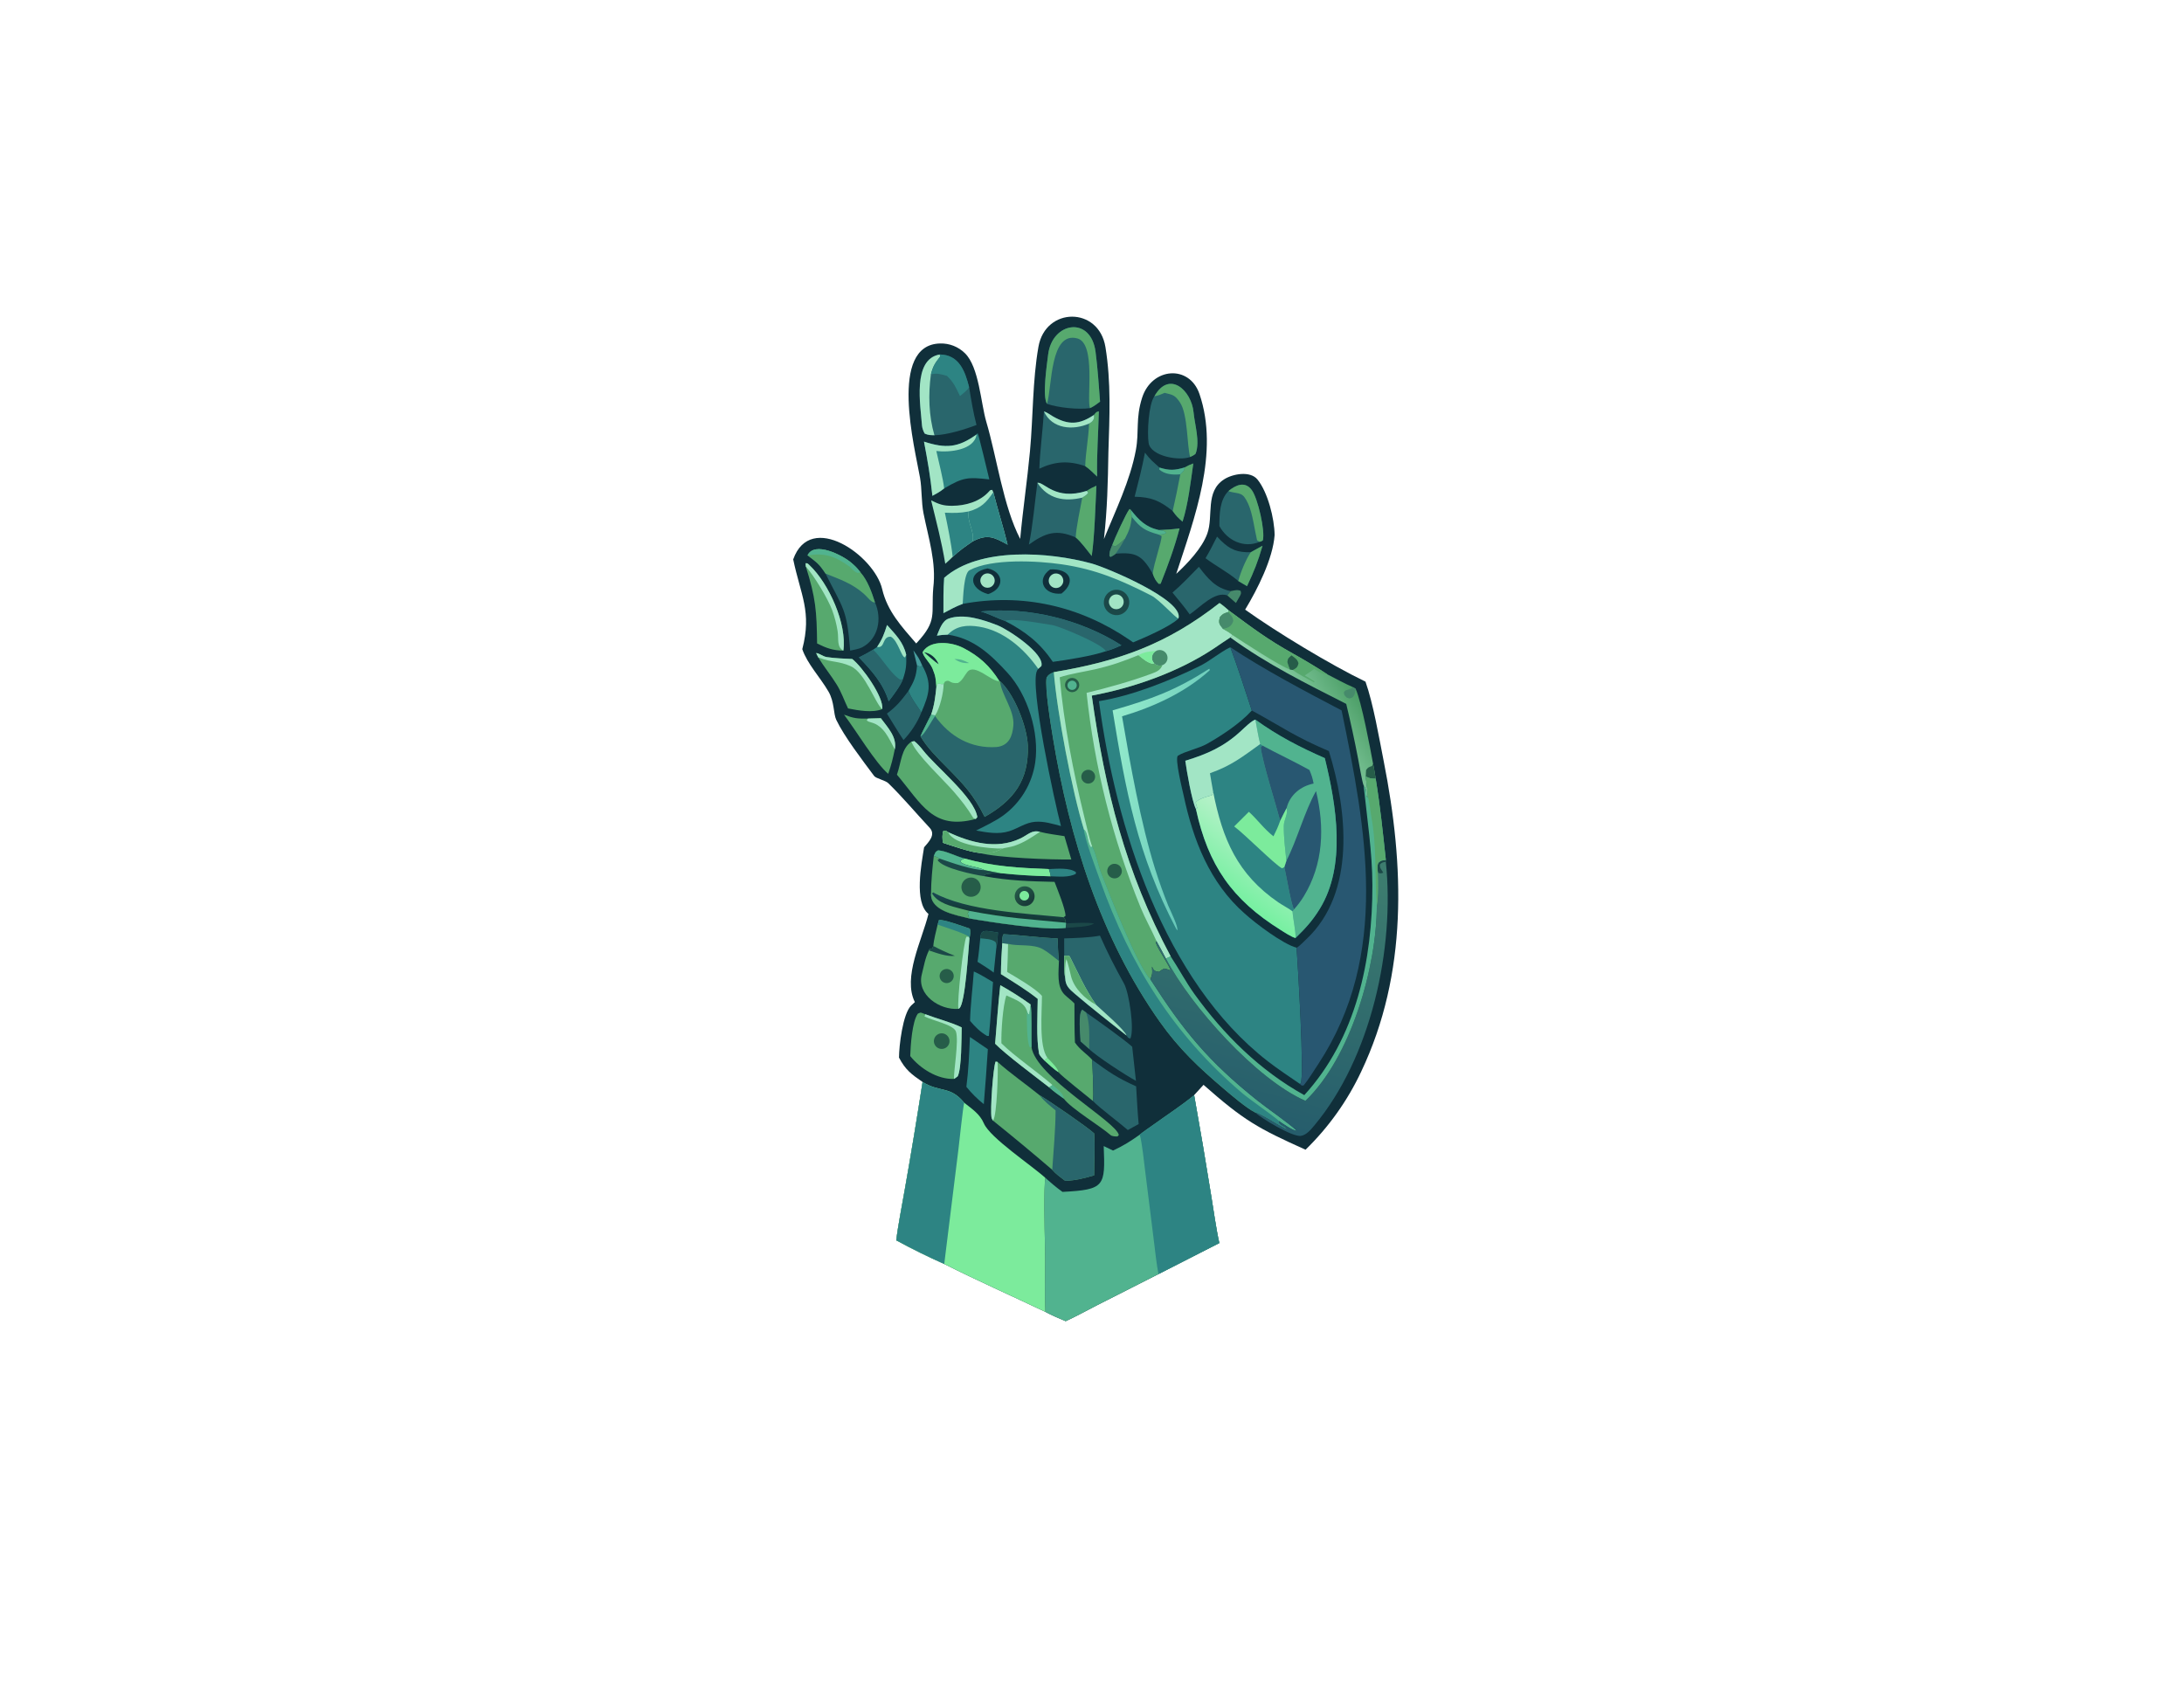<?xml version="1.0" encoding="utf-8" ?><svg xmlns="http://www.w3.org/2000/svg" xmlns:xlink="http://www.w3.org/1999/xlink" width="1152" height="896" viewBox="0 0 1152 896"><path fill="#102F3A" d="M538.124 284.305C539.532 268.874 541.842 253.519 543.278 238.097C544.985 219.76 544.579 201.059 547.751 182.943C551.447 161.834 579.605 161.651 583.092 183.105C586.115 201.704 585.252 219.887 584.651 238.588C584.384 254.401 584.077 268.588 582.294 284.383C588.385 269.328 596.153 253.533 599.135 237.439C600.981 227.476 598.907 220.775 602.45 209.773C607.598 193.789 627.363 192.26 632.683 207.846C643.243 238.778 630.074 273.154 620.441 302.734C626.459 297.159 634.025 289.218 636.803 281.544C640.191 272.183 635.496 259.362 645.739 252.846C650.257 249.972 659.438 248.266 663.268 252.946C668.705 259.59 672.253 273.593 672.321 282.312C671.42 294.83 663.222 310.953 656.781 321.618C673.385 333.491 701.68 350.637 720.259 359.612C724.38 371.248 727.442 389.273 729.889 401.672C740.756 456.745 742.699 513.382 717.97 565.384C710.738 580.748 700.805 594.688 688.643 606.539C663.372 595.18 656.104 591.08 634.824 572.316L629.872 577.745C633.029 595.363 636.023 613.01 638.852 630.683C640.062 637.975 641.542 648.744 643.159 655.787L611.106 672.141L578.592 688.631C573.685 691.128 566.985 694.837 562.106 697.007C558.626 695.496 554.714 693.909 551.418 692.102C533.81 683.732 515.37 675.554 498.059 666.83C489.464 663.003 481.022 658.841 472.753 654.354C473.614 646.797 475.88 635.54 477.197 627.822C480.547 608.851 483.693 589.845 486.634 570.807C480.637 566.66 477.623 564.434 474.199 557.947C474.206 551.898 476.155 534.815 480.644 530.441C481.03 530.065 482.123 529.066 482.57 528.676C476.038 515.609 486.3 496.09 489.737 482.15C482.019 475.982 486.06 455.744 487.43 447.009C489.807 444.191 493.822 440.403 490.315 436.646C483.056 428.872 476.142 420.566 468.534 413.165C467.026 411.705 462.069 410.69 461.099 409.387C455.013 401.211 445.323 388.603 441.104 379.756C439.54 376.475 440.213 370.376 436.999 364.84C432.638 357.329 425.795 350.196 423.185 342.473C428.344 322.693 422.3 313.879 418.392 295.105C427.551 269.313 461.208 293.124 465.318 310.758C468.065 322.547 475.605 330.558 483.267 339.46L483.735 338.96C494.572 327.271 491.114 323.994 492.267 310.186C493.939 296.556 489.762 284.029 487.13 270.828C485.925 264.78 486.346 258.066 485.28 251.97C482.577 236.51 468.435 181.8 495.909 181.201C500.781 181.064 505.498 182.919 508.971 186.338C516.445 193.606 517.355 212.78 520.245 222.525C525.815 241.307 529.218 267.271 538.124 284.305Z"/><path fill="#51B38F" d="M629.872 577.745C633.029 595.363 636.023 613.01 638.852 630.683C640.062 637.975 641.542 648.744 643.159 655.787L611.106 672.141L578.592 688.631C573.685 691.128 566.985 694.837 562.106 697.007C558.626 695.496 554.714 693.909 551.418 692.102C550.959 680.537 551.521 666.967 551.168 655.202C550.986 649.133 550.482 626.332 551.407 621.41C554.602 624.244 556.927 626.262 560.43 628.791C582.844 627.635 583.02 625.789 582.175 604.617L587.091 606.983C592.629 604.42 596.325 602.057 601.194 598.598C602.053 597.738 608.124 593.564 609.461 592.599C616.303 587.66 623.347 583.134 629.872 577.745Z"/><path fill="#2D8483" d="M629.872 577.745C633.029 595.363 636.023 613.01 638.852 630.683C640.062 637.975 641.542 648.744 643.159 655.787L611.106 672.141C610.023 667.228 609.232 659.193 608.57 654.057L604.064 617.942C603.472 613.185 602.386 602.713 601.194 598.598C602.053 597.738 608.124 593.564 609.461 592.599C616.303 587.66 623.347 583.134 629.872 577.745Z"/><path fill="#7CEB9C" d="M486.634 570.807C496.033 576.551 501.094 572.691 508.594 581.76C512.713 585.043 516.817 587.652 518.964 592.643C522.26 600.305 544.213 614.829 551.407 621.41C550.482 626.332 550.986 649.133 551.168 655.202C551.521 666.967 550.959 680.537 551.418 692.102C533.81 683.732 515.37 675.554 498.059 666.83C489.464 663.003 481.022 658.841 472.753 654.354C473.614 646.797 475.88 635.54 477.197 627.822C480.547 608.851 483.693 589.845 486.634 570.807Z"/><path fill="#2D8483" d="M486.634 570.807C496.033 576.551 501.094 572.691 508.594 581.76C507.989 583.647 505.929 603.127 505.563 606.179L498.059 666.83C489.464 663.003 481.022 658.841 472.753 654.354C473.614 646.797 475.88 635.54 477.197 627.822C480.547 608.851 483.693 589.845 486.634 570.807Z"/><path fill="#102F3A" d="M643.252 318.129C645.117 319.375 646.418 320.561 648.1 322.018C660.633 331.297 668.499 337.297 682.123 344.863C685.779 346.822 696.652 353.295 700.165 355.766C704.26 357.887 709.646 360.816 713.798 362.577L715.074 363.402C718.237 370.509 722.707 394.469 724.261 402.893C724.829 405.451 725.222 408.213 725.647 410.812C728.166 426.446 729.304 438.251 730.996 453.662L730.979 454.653C735.797 500.258 723.199 557.858 693.394 593.602C691.538 595.828 689.145 598.811 686.175 599.241C681.61 599.901 664.965 589.754 662.043 586.881C657.451 584.578 649.706 577.944 645.679 574.523C632.446 563.28 621.937 553.405 611.815 539.114C580.606 495.049 564.08 441.936 555.379 389.109C554.245 382.223 551.115 363.309 552.041 357.47C553.231 355.653 553.795 355.587 555.851 354.597C590.301 348.816 615.483 339.869 643.252 318.129Z"/><path fill="#57A96E" d="M643.252 318.129C645.117 319.375 646.418 320.561 648.1 322.018L647.88 322.903C645.655 323.641 645.067 323.719 643.544 325.453C642.604 328.537 643.052 329.239 645.117 331.773C647.126 332.906 648.453 333.573 650.223 335.11L648.954 336.281C646.04 338.135 643.313 340.068 640.456 341.979C621.618 354.579 597.984 362.811 575.87 366.966C582.97 417.327 593.54 459.568 617.477 504.518L614.987 505.676C613.557 502.786 611.621 499.434 610.061 496.554L609.648 497.335C611.352 501.877 617.152 509.682 617.46 512.057C616.281 511.484 615.433 511.252 614.175 510.956C612.737 511.639 612.615 511.781 611.404 512.723C609.041 512.435 608.564 512.125 607.631 509.929L607.685 510.688C607.884 513.706 607.874 513.851 606.778 516.685C624.447 544.183 637.447 560.053 663.356 580.713C668.45 584.775 680.059 592.765 683.919 596.479C682.197 596.676 676.142 592.415 674.568 591.339C674.205 593.742 678.103 593.847 678.72 595.858C674.398 593.7 665.336 587.732 662.043 586.881C657.451 584.578 649.706 577.944 645.679 574.523C632.446 563.28 621.937 553.405 611.815 539.114C580.606 495.049 564.08 441.936 555.379 389.109C554.245 382.223 551.115 363.309 552.041 357.47C553.231 355.653 553.795 355.587 555.851 354.597C590.301 348.816 615.483 339.869 643.252 318.129Z"/><path fill="#2D8483" d="M662.043 586.881C657.451 584.578 649.706 577.944 645.679 574.523C632.446 563.28 621.937 553.405 611.815 539.114C580.606 495.049 564.08 441.936 555.379 389.109C554.245 382.223 551.115 363.309 552.041 357.47C553.231 355.653 553.795 355.587 555.851 354.597C557.56 375.71 565.48 417.374 571.739 437.609C573.933 438.964 573.397 443.93 575.425 446.873L576.111 446.597C578.071 450.117 579.343 456.712 580.677 460.172C584.851 470.996 599.762 509.24 606.778 516.685C624.447 544.183 637.447 560.053 663.356 580.713C668.45 584.775 680.059 592.765 683.919 596.479C682.197 596.676 676.142 592.415 674.568 591.339C674.205 593.742 678.103 593.847 678.72 595.858C674.398 593.7 665.336 587.732 662.043 586.881Z"/><path fill="#51B38F" d="M571.739 437.609C573.933 438.964 573.397 443.93 575.425 446.873L576.111 446.597C578.071 450.117 579.343 456.712 580.677 460.172C584.851 470.996 599.762 509.24 606.778 516.685C624.447 544.183 637.447 560.053 663.356 580.713C668.45 584.775 680.059 592.765 683.919 596.479C682.197 596.676 676.142 592.415 674.568 591.339C672.066 588.918 659.236 580.101 655.204 576.666C618.962 545.801 596.21 509.254 580.288 464.556C578.329 459.057 572.176 442.89 571.739 437.609Z"/><path fill="#A2E5C5" d="M643.252 318.129C645.117 319.375 646.418 320.561 648.1 322.018L647.88 322.903C645.655 323.641 645.067 323.719 643.544 325.453C642.604 328.537 643.052 329.239 645.117 331.773C647.126 332.906 648.453 333.573 650.223 335.11L648.954 336.281C646.04 338.135 643.313 340.068 640.456 341.979C621.618 354.579 597.984 362.811 575.87 366.966C582.97 417.327 593.54 459.568 617.477 504.518L614.987 505.676C613.557 502.786 611.621 499.434 610.061 496.554C607.377 490.5 604.198 484.975 601.629 478.732C586.848 442.528 577.258 404.417 573.143 365.53C584.423 362.814 596.664 359.393 607.548 355.359C610.253 354.356 612.057 353.538 613.147 350.908C611.596 351.479 609.854 351.067 608.723 349.861L608.329 350.195C605.734 350.051 602.467 347.31 600.518 345.629C592.487 348.899 586.438 351.052 577.924 353.021C572.417 354.295 564.063 355.537 558.963 357.316C561.082 381.391 566.134 407.382 571.903 430.822C572.807 434.497 574.814 443.359 576.111 446.597L575.425 446.873C573.397 443.93 573.933 438.964 571.739 437.609C565.48 417.374 557.56 375.71 555.851 354.597C590.301 348.816 615.483 339.869 643.252 318.129Z"/><path fill="#468A6B" d="M609.904 343.355C611.27 342.682 612.895 342.817 614.131 343.706C615.366 344.596 616.009 346.095 615.803 347.603C615.597 349.111 614.575 350.383 613.147 350.908C611.596 351.479 609.854 351.067 608.723 349.861C607.831 348.911 607.443 347.593 607.676 346.311C607.908 345.028 608.735 343.932 609.904 343.355Z"/><path fill="#7CEB9C" d="M600.518 345.629C603.636 343.815 606.391 343.71 609.904 343.355C608.735 343.932 607.908 345.028 607.676 346.311C607.443 347.593 607.831 348.911 608.723 349.861L608.329 350.195C605.734 350.051 602.467 347.31 600.518 345.629Z"/><path fill="#265D49" d="M586.41 455.996C587.699 455.46 589.176 455.663 590.272 456.527C591.368 457.39 591.911 458.779 591.692 460.157C591.473 461.534 590.525 462.686 589.215 463.166C587.249 463.887 585.066 462.904 584.303 460.954C583.54 459.003 584.476 456.8 586.41 455.996Z"/><path fill="#265D49" d="M563.69 358.13C564.87 357.466 566.316 357.489 567.474 358.191C568.631 358.892 569.321 360.163 569.279 361.516C569.237 362.869 568.469 364.094 567.269 364.722C565.453 365.672 563.211 364.989 562.233 363.188C561.255 361.387 561.904 359.135 563.69 358.13Z"/><path fill="#51B38F" d="M564.941 359.152C566.134 358.87 567.352 359.513 567.792 360.657C568.233 361.8 567.761 363.094 566.687 363.685C565.85 364.146 564.821 364.079 564.052 363.512C563.282 362.946 562.911 361.984 563.102 361.048C563.293 360.111 564.011 359.371 564.941 359.152Z"/><path fill="#265D49" d="M573.003 406.242C574.915 405.699 576.911 406.787 577.491 408.688C578.071 410.59 577.022 412.606 575.132 413.223C573.877 413.632 572.498 413.332 571.526 412.437C570.555 411.542 570.143 410.192 570.449 408.907C570.756 407.622 571.732 406.603 573.003 406.242Z"/><defs><linearGradient id="gradient_0" gradientUnits="userSpaceOnUse" x1="648.795" y1="587.628" x2="686.148" y2="449.341"><stop offset="0" stop-color="#265D6C"/><stop offset="1" stop-color="#3D7D6F"/></linearGradient></defs><path fill="url(#gradient_0)" d="M730.996 453.662L730.979 454.653C735.797 500.258 723.199 557.858 693.394 593.602C691.538 595.828 689.145 598.811 686.175 599.241C681.61 599.901 664.965 589.754 662.043 586.881C665.336 587.732 674.398 593.7 678.72 595.858C678.103 593.847 674.205 593.742 674.568 591.339C676.142 592.415 682.197 596.676 683.919 596.479C680.059 592.765 668.45 584.775 663.356 580.713C637.447 560.053 624.447 544.183 606.778 516.685C607.874 513.851 607.884 513.706 607.685 510.688L607.631 509.929C608.564 512.125 609.041 512.435 611.404 512.723C612.615 511.781 612.737 511.639 614.175 510.956C615.433 511.252 616.281 511.484 617.46 512.057C617.152 509.682 611.352 501.877 609.648 497.335L610.061 496.554C611.621 499.434 613.557 502.786 614.987 505.676C615.001 505.715 615.016 505.754 615.03 505.793C628.078 530.809 662.723 569.424 688.562 580.745C712.554 557.853 726.188 509.997 726.236 477.827C727.12 473.187 726.958 465.322 726.8 460.489C726.607 458.401 726.296 457.135 727.02 455.177C728.846 453.654 728.329 454.126 730.996 453.662Z"/><path fill="#1B4848" d="M730.996 453.662L730.979 454.653C729.435 454.94 729.065 454.891 727.918 455.989C727.66 457.943 728.407 458.33 729.634 460.355C728.367 460.946 728.177 460.759 726.8 460.489C726.607 458.401 726.296 457.135 727.02 455.177C728.846 453.654 728.329 454.126 730.996 453.662Z"/><defs><linearGradient id="gradient_1" gradientUnits="userSpaceOnUse" x1="712.014" y1="360.915" x2="678.44" y2="381.863"><stop offset="0" stop-color="#4D9F68"/><stop offset="1" stop-color="#99DBB6"/></linearGradient></defs><path fill="url(#gradient_1)" d="M648.1 322.018C660.633 331.297 668.499 337.297 682.123 344.863C685.779 346.822 696.652 353.295 700.165 355.766C704.26 357.887 709.646 360.816 713.798 362.577L715.074 363.402C718.237 370.509 722.707 394.469 724.261 402.893C724.829 405.451 725.222 408.213 725.647 410.812C723.15 410.735 722.565 410.814 720.388 409.657C720.715 412.58 721.453 417.731 721.524 420.507C721.047 420.463 721.372 420.537 720.741 419.887C720.663 417.371 720.814 416.411 719.268 414.344C718.589 412.959 716.829 402.603 716.358 400.251C714.501 390.568 712.414 380.931 710.099 371.347C688.7 360.446 668.523 350.549 648.954 336.281L650.223 335.11C648.453 333.573 647.126 332.906 645.117 331.773C643.052 329.239 642.604 328.537 643.544 325.453C645.067 323.719 645.655 323.641 647.88 322.903L648.1 322.018Z"/><path fill="#57A96E" d="M648.1 322.018C660.633 331.297 668.499 337.297 682.123 344.863L681.19 345.723C679.224 347.684 679.526 346.843 679.018 349.244C679.481 350.783 679.79 351.706 680.404 353.189C675.392 351.594 655.657 338.706 650.223 335.11C648.453 333.573 647.126 332.906 645.117 331.773C643.052 329.239 642.604 328.537 643.544 325.453C645.067 323.719 645.655 323.641 647.88 322.903L648.1 322.018Z"/><path fill="#468A6B" d="M645.117 331.773C643.052 329.239 642.604 328.537 643.544 325.453C645.067 323.719 645.655 323.641 647.88 322.903C649.378 324.665 650.339 325.387 650.519 327.645C649.519 330.499 648.084 331.122 645.117 331.773Z"/><path fill="#57A96E" d="M682.123 344.863C685.779 346.822 696.652 353.295 700.165 355.766C697.91 356.07 695.164 354.082 693.216 352.905C691.647 354.055 689.885 355.221 688.272 356.336C690.155 357.441 691.638 358.361 693.454 359.585L693.002 359.904C689.429 357.983 685.105 355.831 681.881 353.474L680.404 353.189C679.79 351.706 679.481 350.783 679.018 349.244C679.526 346.843 679.224 347.684 681.19 345.723L682.123 344.863Z"/><path fill="#265D49" d="M681.19 345.723C683.027 347.118 684.241 347.699 684.917 349.851C684.455 352.067 683.808 352.426 681.881 353.474L680.404 353.189C679.79 351.706 679.481 350.783 679.018 349.244C679.526 346.843 679.224 347.684 681.19 345.723Z"/><path fill="#265D49" d="M724.261 402.893C724.829 405.451 725.222 408.213 725.647 410.812C723.15 410.735 722.565 410.814 720.388 409.657L720.578 406.239C721.588 404.772 722.046 404.709 723.716 404.111L724.261 402.893Z"/><path fill="#468A6B" d="M713.798 362.577L715.074 363.402C714.721 365.52 714.807 366.452 713.416 367.931C711.334 368.66 712.351 368.652 710.259 367.963C708.882 366.351 709.134 367.077 708.874 365.127L709.631 364.284C711.317 363.804 712.283 363.456 713.798 362.577Z"/><path fill="#51B38F" d="M720.388 409.657C722.565 410.814 723.15 410.735 725.647 410.812C728.166 426.446 729.304 438.251 730.996 453.662C728.329 454.126 728.846 453.654 727.02 455.177C726.296 457.135 726.607 458.401 726.8 460.489C726.958 465.322 727.12 473.187 726.236 477.827C726.188 509.997 712.554 557.853 688.562 580.745C662.723 569.424 628.078 530.809 615.03 505.793C615.016 505.754 615.001 505.715 614.987 505.676L617.477 504.518C621.598 510.729 625.697 518.386 629.943 524.282C645.568 545.978 664.577 564.734 687.974 577.745C715.371 547.714 723.983 506.574 723.896 466.915C723.857 449.504 721.095 431.658 719.268 414.344C720.814 416.411 720.663 417.371 720.741 419.887C721.372 420.537 721.047 420.463 721.524 420.507C721.453 417.731 720.715 412.58 720.388 409.657Z"/><path fill="#57A96E" d="M720.388 409.657C722.565 410.814 723.15 410.735 725.647 410.812C728.166 426.446 729.304 438.251 730.996 453.662C728.329 454.126 728.846 453.654 727.02 455.177C726.296 457.135 726.607 458.401 726.8 460.489C726.958 465.322 727.12 473.187 726.236 477.827C725.06 462.598 726.266 446.449 723.351 430.993C722.73 427.704 722.543 423.681 721.524 420.507C721.453 417.731 720.715 412.58 720.388 409.657Z"/><path fill="#102F3A" d="M579.668 369.916C597.363 366.99 616.737 359.239 632.809 351.376C638.129 348.773 643.471 344.097 648.961 341.436C666.128 352.927 688.844 364.942 707.656 374.786C720.625 437.486 733.238 503.598 695.441 561.218C693.4 564.33 689.886 569.976 687.607 572.655C686.182 572.674 686.816 572.893 685.695 571.847C680.353 568.188 673.844 563.859 668.781 559.927C613.769 517.202 588.52 436.324 579.668 369.916Z"/><path fill="#2D8483" d="M579.668 369.916C597.363 366.99 616.737 359.239 632.809 351.376C638.129 348.773 643.471 344.097 648.961 341.436C653.277 353.062 656.432 363.055 660.297 374.818L659.883 375.278C654.015 381.7 644.124 388.241 636.509 392.506C632.435 394.787 625.008 396.386 621.363 398.648C619.423 399.852 623.97 417.888 624.371 419.777C629.352 443.213 638.086 465.714 656.52 481.945C662.35 487.205 676.505 497.949 683.932 499.995C684.551 508.432 688.152 568.152 686.078 571.562L685.695 571.847C680.353 568.188 673.844 563.859 668.781 559.927C613.769 517.202 588.52 436.324 579.668 369.916Z"/><defs><linearGradient id="gradient_2" gradientUnits="userSpaceOnUse" x1="633.459" y1="422.748" x2="580.897" y2="412.998"><stop offset="0" stop-color="#67C8B9"/><stop offset="1" stop-color="#96EDCD"/></linearGradient></defs><path fill="url(#gradient_2)" d="M637.914 352.778L638.115 353.59C625.251 365.271 608.384 373.007 591.851 377.893C596.228 403.455 601.624 433.982 609.382 458.723C611.415 465.17 613.701 471.536 616.232 477.804C617.094 479.882 621.777 489.247 620.963 490.84L620.279 489.779C599.993 451.064 593.768 417.161 586.872 374.751C607.825 368.688 619.753 364.331 637.914 352.778Z"/><path fill="#285771" d="M648.961 341.436C666.128 352.927 688.844 364.942 707.656 374.786C720.625 437.486 733.238 503.598 695.441 561.218C693.4 564.33 689.886 569.976 687.607 572.655C686.182 572.674 686.816 572.893 685.695 571.847L686.078 571.562C688.152 568.152 684.551 508.432 683.932 499.995C685.329 499.277 687.846 496.623 689.094 495.449C715.309 470.785 710.652 427.408 700.939 396.246C683.249 388.765 676.106 383.421 660.297 374.818C656.432 363.055 653.277 353.062 648.961 341.436Z"/><path fill="#2D8483" d="M625.214 401.349C636.939 397.75 645.544 393.96 654.573 385.638C656.268 384.076 660.286 380.102 662.181 379.663C674.106 388.233 685.422 394.078 698.8 399.963C704.899 424.882 710.244 456.682 696.047 479.62C692.152 485.913 688.564 489.751 683.361 494.838C681.457 494.512 677.149 491.643 675.441 490.575C649.879 474.6 637.248 456.453 630.829 426.852C628.627 422.435 625.945 406.658 625.214 401.349Z"/><path fill="#51B38F" d="M662.181 379.663C674.106 388.233 685.422 394.078 698.8 399.963C704.899 424.882 710.244 456.682 696.047 479.62C692.152 485.913 688.564 489.751 683.361 494.838C683.554 491.357 682.049 484.877 681.764 480.789L682.554 479.734C681.061 477.364 678.448 461.651 677.457 457.407L678.524 454.134C677.921 448.272 677.1 441.604 677.171 435.723C677.211 432.39 679.6 429.317 678.614 426.399C677.543 428.507 676.25 430.899 675.266 433.013C672.943 424.181 665.967 402.324 664.988 394.267L665.906 393.342L664.738 392.528C663.835 389.284 662.857 383.169 662.181 379.663Z"/><path fill="#285771" d="M678.524 454.134C684.109 443.367 688.069 428.128 694.169 417.331C698.769 436.402 698.141 455.777 687.648 472.967C686.159 475.373 684.454 477.638 682.554 479.734C681.061 477.364 678.448 461.651 677.457 457.407L678.524 454.134Z"/><path fill="#285771" d="M675.266 433.013C672.943 424.181 665.967 402.324 664.988 394.267L665.906 393.342C673.76 397.61 683.388 402.098 690.704 406.22C691.923 409.245 692.268 410.167 692.897 413.368C686.042 414.759 680.341 419.37 678.614 426.399C677.543 428.507 676.25 430.899 675.266 433.013Z"/><defs><linearGradient id="gradient_3" gradientUnits="userSpaceOnUse" x1="647.603" y1="469.042" x2="668.223" y2="441.365"><stop offset="0" stop-color="#78F0A2"/><stop offset="1" stop-color="#B6F1C9"/></linearGradient></defs><path fill="url(#gradient_3)" d="M639.927 417.844C644.82 442.54 652.613 461.238 674.361 476.1C676.314 477.434 680.248 479.546 681.764 480.789C682.049 484.877 683.554 491.357 683.361 494.838C681.457 494.512 677.149 491.643 675.441 490.575C649.879 474.6 637.248 456.453 630.829 426.852L631.531 426.24C631.284 425.263 631.001 424.31 630.668 423.358C632.177 421.348 636.782 420.218 639.228 419.545L639.927 417.844Z"/><path fill="#A2E5C5" d="M625.214 401.349C636.939 397.75 645.544 393.96 654.573 385.638C656.268 384.076 660.286 380.102 662.181 379.663C662.857 383.169 663.835 389.284 664.738 392.528C655.241 399.338 649.56 403.91 638.224 407.924C638.781 411.204 639.311 414.583 639.927 417.844L639.228 419.545C636.782 420.218 632.177 421.348 630.668 423.358C631.001 424.31 631.284 425.263 631.531 426.24L630.829 426.852C628.627 422.435 625.945 406.658 625.214 401.349Z"/><path fill="#7CEB9C" d="M678.614 426.399C679.6 429.317 677.211 432.39 677.171 435.723C677.1 441.604 677.921 448.272 678.524 454.134L677.457 457.407C677.179 457.7 676.632 457.876 676.209 458.069C672.203 455.949 657.003 440.494 651.001 435.987L658.752 428.268C663.326 432.415 666.672 437.247 671.71 441.21C673.306 438.047 674.071 436.339 675.266 433.013C676.25 430.899 677.543 428.507 678.614 426.399Z"/><path fill="#57A96E" d="M493.908 362.466C493.596 358.066 493.543 356.817 491.909 352.788C490.56 349.461 486.884 346.452 486.689 343.981C490.664 337.319 502.04 338.715 507.985 341.773C516.549 346.177 522.052 351.273 527.16 359.322L527.488 359.419C534.965 365.984 541.757 383.351 542.129 393.232C542.82 411.591 534.689 422.281 519.384 430.946C513.424 419.091 508.529 414.025 499.216 404.587C494.459 399.766 488.904 394.311 485.541 388.417C486.333 386.296 489.894 379.689 491.163 376.971C492.874 371.943 493.366 367.652 493.908 362.466Z"/><path fill="#29666C" d="M527.488 359.419C534.965 365.984 541.757 383.351 542.129 393.232C542.82 411.591 534.689 422.281 519.384 430.946C513.424 419.091 508.529 414.025 499.216 404.587C494.459 399.766 488.904 394.311 485.541 388.417C486.333 386.296 489.894 379.689 491.163 376.971L493.29 377.388L493.236 377.787C500.901 388.515 512.151 395.046 525.698 394.1C532.198 393.395 534.077 388.317 534.527 382.707C535.173 374.648 528.205 366.57 527.488 359.419Z"/><path fill="#51B38F" d="M491.163 376.971L493.29 377.388L493.236 377.787C491.418 380.118 487.361 388.184 485.541 388.417C486.333 386.296 489.894 379.689 491.163 376.971Z"/><path fill="#7CEB9C" d="M493.908 362.466C493.596 358.066 493.543 356.817 491.909 352.788C490.56 349.461 486.884 346.452 486.689 343.981C490.664 337.319 502.04 338.715 507.985 341.773C516.549 346.177 522.052 351.273 527.16 359.322C523.145 359.825 514.228 349.776 510.307 354.424C508.625 356.417 507.81 358.88 505.334 360.319C500.516 360.881 501.256 358.08 498.42 359.6L497.738 360.897L497.238 360.548L497.327 361.128L496.476 360.888C495.642 360.66 495.464 360.567 494.602 360.741L493.908 362.466Z"/><path fill="#102F3A" d="M487.416 344.093C491.011 344.669 493.711 347.149 495.107 350.436C493.454 349.382 489.123 345.535 487.416 344.093Z"/><path fill="#51B38F" d="M503.386 347.69C506.718 347.619 508.386 348.419 511.239 349.812C507.909 349.979 506.213 349.381 503.386 347.69Z"/><path fill="#A2E5C5" d="M493.908 362.466L494.602 360.741C495.464 360.567 495.642 360.66 496.476 360.888L497.327 361.128L497.238 360.548L497.738 360.897C497.715 365.318 495.785 373.61 493.29 377.388L491.163 376.971C492.874 371.943 493.366 367.652 493.908 362.466Z"/><path fill="#2D8483" d="M498.026 304.834C516.65 288.401 553.438 291.144 575.84 297.296C583.775 299.475 624.782 316.645 621.6 326.302C617.505 330.453 603.334 336.569 597.704 338.888C597.116 338.474 596.525 338.063 595.932 337.656C569.66 319.639 539.192 312.765 507.797 318.584C503.992 320.005 501.193 321.574 497.638 323.475C497.641 317.25 497.541 311.038 498.026 304.834Z"/><path fill="#A2E5C5" d="M498.026 304.834C516.65 288.401 553.438 291.144 575.84 297.296C583.775 299.475 624.782 316.645 621.6 326.302C619.894 325.888 611.582 316.387 607.31 314.209C591.34 306.069 578.04 300.321 559.948 297.696C547.309 295.862 523.15 294.55 511.379 300.826C508.403 302.413 508.056 314.758 507.797 318.584C503.992 320.005 501.193 321.574 497.638 323.475C497.641 317.25 497.541 311.038 498.026 304.834Z"/><path fill="#102F3A" d="M553.93 300.412C564.069 299.788 568.077 306.671 559.926 313.14C550.564 314.13 546.362 305.67 553.93 300.412Z"/><path fill="#A2E5C5" d="M555.538 302.825C556.832 302.286 558.317 302.494 559.414 303.366C560.51 304.239 561.046 305.639 560.811 307.021C560.576 308.403 559.609 309.548 558.285 310.009C556.321 310.695 554.167 309.694 553.424 307.751C552.681 305.807 553.618 303.625 555.538 302.825Z"/><path fill="#102F3A" d="M520.903 299.873C529.522 301.642 530.223 310.421 521.195 313.432C511.37 310.687 510.11 301.944 520.903 299.873Z"/><path fill="#A2E5C5" d="M519.396 302.808C521.252 302.009 523.408 302.805 524.3 304.618C525.191 306.432 524.503 308.626 522.737 309.606C521.513 310.286 520.013 310.236 518.837 309.476C517.661 308.716 516.999 307.37 517.116 305.974C517.233 304.579 518.109 303.361 519.396 302.808Z"/><path fill="#1B4848" d="M587.088 311.374C590.644 310.35 594.358 312.398 595.389 315.952C596.42 319.506 594.378 323.223 590.826 324.26C587.265 325.3 583.535 323.252 582.502 319.689C581.469 316.126 583.523 312.401 587.088 311.374Z"/><path fill="#A2E5C5" d="M586.831 314.137C588.665 313.054 591.028 313.641 592.142 315.456C593.256 317.271 592.71 319.643 590.915 320.789C589.726 321.547 588.22 321.605 586.975 320.94C585.731 320.275 584.943 318.991 584.913 317.581C584.883 316.17 585.616 314.854 586.831 314.137Z"/><path fill="#57A96E" d="M492.544 451.588C493.614 449.461 493.153 449.525 494.861 448.618C499.229 448.956 503.71 451.604 508.631 452.893C524.145 457.207 537.192 457.858 553.246 458.488C553.629 459.827 554.028 460.918 554.173 462.296C545.355 462.124 536.548 461.573 527.777 460.645C525.755 460.773 520.465 460.665 519.357 461.611L519.249 462.253C532.297 464.658 542.888 464.919 556.245 465.243C557.649 468.909 562.074 479.672 562.029 483.189L560.973 483.901C562.096 484.953 561.762 484.905 562.131 486.784L562.392 487.151L562.115 489.533C551.918 491.087 521.191 486.276 511.205 484.514C504.117 482.695 490.907 480.599 491.096 471.576C491.098 465.113 491.807 458 492.544 451.588Z"/><defs><linearGradient id="gradient_4" gradientUnits="userSpaceOnUse" x1="526.612" y1="482.254" x2="527.374" y2="476.166"><stop offset="0" stop-color="#143936"/><stop offset="1" stop-color="#194752"/></linearGradient></defs><path fill="url(#gradient_4)" d="M491.642 471.368L492.178 470.783C510.007 480.657 540.8 481.832 560.973 483.901C562.096 484.953 561.762 484.905 562.131 486.784L562.392 487.151L562.115 489.533C551.918 491.087 521.191 486.276 511.205 484.514C504.117 482.695 490.907 480.599 491.096 471.576L491.642 471.368Z"/><path fill="#51B38F" d="M511.219 480.528C532.15 484.525 541.647 484.78 562.131 486.784L562.392 487.151L562.115 489.533C551.918 491.087 521.191 486.276 511.205 484.514C510.934 483.614 510.677 482.71 510.435 481.802L511.219 480.528Z"/><path fill="#57A96E" d="M491.096 471.576L491.642 471.368C494.62 476.47 501.719 478.069 507.112 479.487C508.478 479.845 509.847 480.192 511.219 480.528L510.435 481.802C510.677 482.71 510.934 483.614 511.205 484.514C504.117 482.695 490.907 480.599 491.096 471.576Z"/><path fill="#7CEB9C" d="M508.631 452.893C524.145 457.207 537.192 457.858 553.246 458.488C553.629 459.827 554.028 460.918 554.173 462.296C545.355 462.124 536.548 461.573 527.777 460.645C524.966 460.184 522.168 459.654 519.384 459.056C515.436 457.095 509.396 457.01 506.738 454.803L506.767 453.834L508.631 452.893Z"/><path fill="#1B4848" d="M492.544 451.588C493.614 449.461 493.153 449.525 494.861 448.618C499.229 448.956 503.71 451.604 508.631 452.893L506.767 453.834L506.738 454.803C509.396 457.01 515.436 457.095 519.384 459.056C522.168 459.654 524.966 460.184 527.777 460.645C525.755 460.773 520.465 460.665 519.357 461.611L519.249 462.253C514.232 461.586 496.788 457.993 494.564 453.718L495.608 452.963C494.161 452.057 494.179 452.055 492.544 451.588Z"/><path fill="#51B38F" d="M492.544 451.588C493.614 449.461 493.153 449.525 494.861 448.618C499.229 448.956 503.71 451.604 508.631 452.893L506.767 453.834L506.738 454.803C509.396 457.01 515.436 457.095 519.384 459.056C512.567 458.947 502.162 455.207 495.608 452.963C494.161 452.057 494.179 452.055 492.544 451.588Z"/><defs><linearGradient id="gradient_5" gradientUnits="userSpaceOnUse" x1="542.776" y1="476.024" x2="537.491" y2="468.717"><stop offset="0" stop-color="#1A3C3A"/><stop offset="1" stop-color="#245A48"/></linearGradient></defs><path fill="url(#gradient_5)" d="M537.77 468.33C539.388 467.354 541.405 467.324 543.051 468.251C544.698 469.178 545.718 470.918 545.723 472.807C545.727 474.696 544.716 476.442 543.074 477.377C540.58 478.798 537.406 477.949 535.955 475.472C534.503 472.996 535.312 469.813 537.77 468.33Z"/><path fill="#7CEB9C" d="M538.851 470.467C539.964 469.693 541.489 469.932 542.312 471.009C543.136 472.085 542.966 473.619 541.928 474.491C541.213 475.09 540.227 475.249 539.36 474.903C538.493 474.558 537.886 473.764 537.78 472.837C537.673 471.911 538.085 471 538.851 470.467Z"/><path fill="#265D49" d="M511.498 463.004C514.206 462.623 516.73 464.455 517.207 467.148C517.685 469.84 515.945 472.428 513.271 473.002C511.453 473.392 509.568 472.758 508.355 471.35C507.142 469.942 506.795 467.984 507.45 466.244C508.105 464.505 509.658 463.262 511.498 463.004Z"/><path fill="#57A96E" d="M528.661 497.586C528.732 495.705 528.477 494.281 529.352 492.853C538.899 493.334 548.197 494.723 557.857 495.06C557.984 499.268 558.095 502.776 558.561 506.987C558.414 512.767 557.284 520.518 561.533 524.721C563.202 526.372 565.117 527.65 566.74 529.4C566.789 536.002 566.683 543.467 567.003 549.995C569.755 554.001 573.221 555.874 576.121 559.129C576.239 562.23 577.115 579.399 576.473 580.814C572.947 577.881 560.4 568.081 558.22 565.593C555.936 564.146 552.973 561.325 550.861 559.439C550.081 558.629 548.249 556.795 548.065 555.802C546.578 547.778 547.285 535.28 547.375 526.973C541.658 522.352 534.261 517.871 527.967 513.908C528.011 508.227 528.282 503.259 528.661 497.586Z"/><path fill="#A2E5C5" d="M528.661 497.586L531.726 497.948C531.639 502.887 531.479 507.825 531.245 512.759C536.038 515.6 546.324 521.51 549.603 525.405C549.6 533.984 547.932 551.906 552.472 558.052L550.861 559.439C550.081 558.629 548.249 556.795 548.065 555.802C546.578 547.778 547.285 535.28 547.375 526.973C541.658 522.352 534.261 517.871 527.967 513.908C528.011 508.227 528.282 503.259 528.661 497.586Z"/><path fill="#29666C" d="M528.661 497.586C528.732 495.705 528.477 494.281 529.352 492.853C538.899 493.334 548.197 494.723 557.857 495.06C557.984 499.268 558.095 502.776 558.561 506.987C555.953 504.978 552.864 502.309 550.036 500.735C544.784 497.811 537.371 499.33 531.726 497.948L528.661 497.586Z"/><path fill="#7CEB9C" d="M552.472 558.052C553.878 559.571 558.336 563.788 558.22 565.593C555.936 564.146 552.973 561.325 550.861 559.439L552.472 558.052Z"/><path fill="#57A96E" d="M523.797 591.21C523.683 591.023 523.086 590.068 523.048 589.88C522.165 585.51 523.93 562.779 525.155 560.056L526.192 560.228C532.886 566.257 541.235 572.018 548.362 577.808C553.294 580.628 573.381 594.461 577.14 597.937C577.652 605.581 577.11 612.493 577.131 620.054C571.598 621.653 567.769 622.699 561.883 622.986C559.409 621.107 557.07 619.49 555.03 617.142C544.757 608.332 534.345 599.687 523.797 591.21Z"/><path fill="#29666C" d="M548.362 577.808C553.294 580.628 573.381 594.461 577.14 597.937C577.652 605.581 577.11 612.493 577.131 620.054C571.598 621.653 567.769 622.699 561.883 622.986C559.409 621.107 557.07 619.49 555.03 617.142C555.673 607.363 556.798 595.403 556.784 585.798C553.885 583.364 550.562 580.84 548.362 577.808Z"/><path fill="#A2E5C5" d="M523.797 591.21C523.683 591.023 523.086 590.068 523.048 589.88C522.165 585.51 523.93 562.779 525.155 560.056L526.192 560.228C526.587 564.398 525.914 588.528 523.797 591.21Z"/><path fill="#2D8483" d="M494.192 335.347C495.508 332.253 496.902 327.599 500.34 326.356C508.361 323.457 518.811 327.013 526.242 329.921C531.733 332.07 551.169 344.843 549.303 351.381L547.645 352.85C547.31 353.298 547.301 353.276 547.049 353.732C542.857 361.338 556.44 423.95 559.632 435.788C555.085 434.6 550.766 433.18 546.02 433.54C540.99 433.922 537.03 437.023 532.352 438.5C526.639 440.305 520.585 439.192 514.861 438.15C519.512 435.841 525.075 433.182 529.222 430.177C538.352 423.497 544.415 413.43 546.05 402.237C548.315 386.573 542.1 366.623 531.497 355.019C522.527 345.203 513.479 336.745 499.905 334.815C497.629 334.86 496.448 335.001 494.192 335.347Z"/><path fill="#A2E5C5" d="M494.192 335.347C495.508 332.253 496.902 327.599 500.34 326.356C508.361 323.457 518.811 327.013 526.242 329.921C531.733 332.07 551.169 344.843 549.303 351.381L547.645 352.85C540.33 342.369 529.405 332.645 516.363 330.593C510.075 329.603 504.541 330.073 499.905 334.815C497.629 334.86 496.448 335.001 494.192 335.347Z"/><path fill="#29666C" d="M561.325 495.061C566.818 494.886 574.841 494.661 580.201 493.608C584.035 502.334 588.236 510.547 592.863 518.837C595.661 523.851 598.454 543.393 596.23 547.904C594.64 547.344 595.315 547.804 594.246 546.331C585.228 539.177 575.784 531.876 567.056 524.394C563.818 521.619 562.014 519.996 561.853 515.925C561.181 512.413 561.345 507.87 561.34 504.217L561.325 495.061Z"/><path fill="#A2E5C5" d="M561.34 504.217C562.102 504.215 563.936 503.954 564.265 504.599C568.885 513.653 572.177 521.568 578.144 530.083C581.371 533.125 593.315 543.332 594.246 546.331C585.228 539.177 575.784 531.876 567.056 524.394C563.818 521.619 562.014 519.996 561.853 515.925C561.181 512.413 561.345 507.87 561.34 504.217Z"/><path fill="#57A96E" d="M561.34 504.217C562.102 504.215 563.936 503.954 564.265 504.599C568.885 513.653 572.177 521.568 578.144 530.083C572.405 527.095 566.564 521.472 564.939 515.034C564.333 512.632 563.383 508.021 562.448 506.023C561.628 509.212 561.825 512.62 561.853 515.925C561.181 512.413 561.345 507.87 561.34 504.217Z"/><path fill="#29666C" d="M552.284 213.068C549.677 209.157 552.233 192.235 552.862 187.052C554.955 169.792 575.327 166.485 577.865 185.528C578.994 193.996 579.581 203.291 580.251 211.897C578.333 213.298 577.109 214.302 574.937 215.322C568.823 216.172 558.186 215.109 552.284 213.068Z"/><path fill="#57A96E" d="M552.284 213.068C549.677 209.157 552.233 192.235 552.862 187.052C554.955 169.792 575.327 166.485 577.865 185.528C578.994 193.996 579.581 203.291 580.251 211.897C578.333 213.298 577.109 214.302 574.937 215.322C573.073 210.234 578.211 181.217 568.281 178.538C553.735 174.615 555.006 203.897 552.284 213.068Z"/><path fill="#29666C" d="M495.672 187.01C505.975 187.121 509.077 195.974 511.188 204.288C512.363 211.343 513.274 217.263 515.083 224.198C508.878 226.574 499.56 229.448 492.887 229.628C490.528 229.531 489.898 229.642 487.775 228.767C487.128 227.815 486.413 225.748 486.331 224.575C485.593 214.103 481.091 189.516 495.672 187.01Z"/><path fill="#A2E5C5" d="M495.672 187.01L495.953 188.072C493.215 191.505 492.11 193.212 491.03 197.505C489.598 208.055 489.88 219.384 492.887 229.628C490.528 229.531 489.898 229.642 487.775 228.767C487.128 227.815 486.413 225.748 486.331 224.575C485.593 214.103 481.091 189.516 495.672 187.01Z"/><path fill="#2D8483" d="M495.672 187.01C505.975 187.121 509.077 195.974 511.188 204.288C510.246 205.917 507.882 207.668 506.363 208.957C504.102 204.291 503.175 201.84 499.446 198.274C496.305 197.411 494.183 196.706 491.03 197.505C492.11 193.212 493.215 191.505 495.953 188.072L495.672 187.01Z"/><path fill="#57A96E" d="M527.627 519.75C533.149 522.826 538.487 526.22 543.614 529.916C544.31 533.379 543.909 547.642 544.084 552.402C546.423 568.233 588.708 591.642 590.16 598.778L589.471 599.546C588.474 599.596 586.541 599.496 585.811 598.841C580.812 594.362 564.796 584.709 561.13 579.611C558.503 577.705 555.774 575.818 553.391 573.627C546.296 568.083 530.669 556.46 524.899 550.627C525.795 540.142 526.45 530.251 527.627 519.75Z"/><path fill="#A2E5C5" d="M527.627 519.75C533.149 522.826 538.487 526.22 543.614 529.916C543.397 531.771 543.193 533.473 542.884 535.321C541.926 534.828 542.103 534.458 541.615 533.072C540.238 529.324 537.013 527.981 533.361 526.294C532.522 525.908 531.68 525.529 530.834 525.159C528.941 530.674 528.036 544.443 528.218 550.39C534.92 557.093 547.238 565.495 555.171 572.414L553.391 573.627C546.296 568.083 530.669 556.46 524.899 550.627C525.795 540.142 526.45 530.251 527.627 519.75Z"/><path fill="#51B38F" d="M543.614 529.916C544.31 533.379 543.909 547.642 544.084 552.402L543.212 552.515C541.443 549.67 541.688 536.967 541.615 533.072C542.103 534.458 541.926 534.828 542.884 535.321C543.193 533.473 543.397 531.771 543.614 529.916Z"/><path fill="#51B38F" d="M555.171 572.414C557.555 574.423 560.847 576.57 561.13 579.611C558.503 577.705 555.774 575.818 553.391 573.627L555.171 572.414Z"/><path fill="#57A96E" d="M494.566 487.796L495.249 485.419C496.862 484.651 508.82 488.974 511.522 489.904C512.085 491.301 511.726 493.573 511.355 495.041C510.805 500.838 509.176 529.365 506.065 531.884C505.907 532.012 505.729 532.113 505.561 532.228C495.727 533.03 483.393 524.843 486.237 513.965C487.417 509.451 487.884 505.75 489.981 501.389L489.881 501.234C490.327 500.479 490.488 500.72 491.777 500.294L492.297 499.075C492.509 495.882 493.806 491.042 494.566 487.796Z"/><path fill="#A2E5C5" d="M505.561 532.228C504.678 529.052 508.211 496.732 509.76 494.185L511.136 494.231L511.355 495.041C510.805 500.838 509.176 529.365 506.065 531.884C505.907 532.012 505.729 532.113 505.561 532.228Z"/><path fill="#2D8483" d="M494.566 487.796L495.249 485.419C496.862 484.651 508.82 488.974 511.522 489.904C512.085 491.301 511.726 493.573 511.355 495.041L511.136 494.231C509.783 492.703 497.267 488.738 494.566 487.796Z"/><path fill="#1B4848" d="M492.297 499.075C496.53 501.247 499.16 502.497 503.661 504.243C499.603 504.839 493.9 502.733 489.981 501.389L489.881 501.234C490.327 500.479 490.488 500.72 491.777 500.294L492.297 499.075Z"/><path fill="#265D49" d="M497.568 511.637C498.761 510.989 500.211 511.04 501.355 511.77C502.499 512.5 503.157 513.793 503.071 515.148C502.986 516.502 502.173 517.703 500.946 518.284C499.121 519.149 496.939 518.404 496.024 516.603C495.109 514.803 495.794 512.601 497.568 511.637Z"/><path fill="#57A96E" d="M480.754 391.27L482.302 391.016C483.764 392.121 485.675 394.264 486.785 395.708C493.404 404.318 513.947 420.626 515.508 431.076L514.688 432.053C492.05 438.096 486.269 424.284 473.104 408.696C475.51 401.738 475.392 394.946 480.754 391.27Z"/><path fill="#A2E5C5" d="M480.754 391.27L482.302 391.016C483.764 392.121 485.675 394.264 486.785 395.708C493.404 404.318 513.947 420.626 515.508 431.076L514.688 432.053L513.389 431.529C510.201 426.19 507.145 422.395 503.229 417.811C498.182 411.904 482.933 397.718 480.754 391.27Z"/><path fill="#2D8483" d="M517.348 322.59C542.551 320.032 570.145 326.845 591.516 340.425C588.315 341.866 586.619 342.603 583.273 343.569C576.223 346.046 562.771 348.167 555.322 349.168C548.55 339.064 540.659 333.017 530.036 327.567C525.658 326.019 521.839 323.887 517.348 322.59Z"/><path fill="#29666C" d="M517.348 322.59C542.551 320.032 570.145 326.845 591.516 340.425C588.315 341.866 586.619 342.603 583.273 343.569C582.271 340.156 558.848 330.308 554.886 329.735C550.015 329.03 534.126 325.949 530.036 327.567C525.658 326.019 521.839 323.887 517.348 322.59Z"/><path fill="#29666C" d="M425.956 292.982C429.639 285.284 444.477 293.036 448.804 296.698C451.227 298.782 451.863 299.372 453.831 301.899C457.68 306.266 459.805 312.364 461.547 317.855C465.313 326.256 463.43 337.047 454.65 341.562C453.127 342.345 450.187 342.882 448.446 343.248C446.721 321.009 444.722 321.208 435.427 302.593C432.05 297.45 430.88 296.788 425.956 292.982Z"/><path fill="#57A96E" d="M425.956 292.982C429.639 285.284 444.477 293.036 448.804 296.698C451.227 298.782 451.863 299.372 453.831 301.899C457.68 306.266 459.805 312.364 461.547 317.855C459.576 317.992 457.844 315.207 455.711 313.311C449.496 307.79 442.991 305.642 435.427 302.593C432.05 297.45 430.88 296.788 425.956 292.982Z"/><path fill="#51B38F" d="M425.956 292.982C429.639 285.284 444.477 293.036 448.804 296.698L448.219 298.979C440.539 293.465 435.092 291.53 425.956 292.982Z"/><path fill="#51B38F" d="M448.804 296.698C451.227 298.782 451.863 299.372 453.831 301.899L452.437 302.278C450.657 301.711 449.59 300.337 448.219 298.979L448.804 296.698Z"/><path fill="#29666C" d="M547.193 254.698C550.747 254.067 556.482 264.284 573.279 258.948C575.217 257.673 576.199 257.214 578.322 256.25C577.821 266.51 577.339 283.331 575.859 293.335C573.638 290.581 569.991 285.573 567.415 283.552C557.207 279.033 551.399 281.102 542.702 287.294C544.689 278.137 545.872 264.556 547.193 254.698Z"/><path fill="#57A96E" d="M573.279 258.948C575.217 257.673 576.199 257.214 578.322 256.25C577.821 266.51 577.339 283.331 575.859 293.335C573.638 290.581 569.991 285.573 567.415 283.552C567.455 279.358 569.967 267.285 570.858 262.538C572.219 261.663 572.992 261.301 573.986 259.999L573.279 258.948Z"/><path fill="#A2E5C5" d="M547.193 254.698C550.747 254.067 556.482 264.284 573.279 258.948L573.986 259.999C572.992 261.301 572.219 261.663 570.858 262.538C561.429 264.77 552.812 263.308 547.193 254.698Z"/><path fill="#29666C" d="M608.895 209.081C616.782 195.088 628.513 206.003 629.581 217.578C630.164 223.899 633.039 232.902 630.703 239.205C630.391 239.895 628.509 240.753 627.783 241.088C622.009 243.282 606.955 240.727 605.862 233.678C605.029 228.305 605.825 213.374 608.895 209.081Z"/><path fill="#57A96E" d="M608.895 209.081C616.782 195.088 628.513 206.003 629.581 217.578C630.164 223.899 633.039 232.902 630.703 239.205C630.391 239.895 628.509 240.753 627.783 241.088C626.107 235.711 626.616 218.578 622.443 212.383C619.731 208.357 618.714 208.358 614.327 207.252C612.235 208.13 611.172 208.636 608.895 209.081Z"/><path fill="#A2E5C5" d="M491.142 263.967C495.358 266.035 497.52 266.864 502.248 266.833C509.348 266.787 516.888 264.657 521.729 259.217C522.484 258.368 522.221 258.635 523.379 258.424L523.941 259.698C526.325 268.946 529.244 278.158 531.5 287.36C524.293 283.366 520.868 281.579 513.082 285.62C508.825 288.533 506.386 290.217 502.523 293.777C501.451 294.936 499.81 296.329 498.604 297.422C496.529 284.988 494.078 276.099 491.142 263.967Z"/><path fill="#2D8483" d="M510.97 269.821C517.597 267.947 520.213 265.117 523.941 259.698C526.325 268.946 529.244 278.158 531.5 287.36C524.293 283.366 520.868 281.579 513.082 285.62C513.94 279.48 510.067 275.88 510.97 269.821Z"/><path fill="#2D8483" d="M498.386 270.47C503.231 270.67 506.203 270.712 510.97 269.821C510.067 275.88 513.94 279.48 513.082 285.62C508.825 288.533 506.386 290.217 502.523 293.777C501.792 286.882 499.836 277.279 498.386 270.47Z"/><path fill="#57A96E" d="M480.122 557.141C480.307 551.607 481.098 538.855 484.163 534.746C486.085 533.886 485.439 534.145 488.103 535.079C494.591 537.567 500.998 539.035 507.26 542.008C507.121 547.652 507.267 563.41 505.185 567.786C504.5 568.312 503.978 568.749 503.232 569.195C494.573 569.517 485.374 563.758 480.122 557.141Z"/><path fill="#A2E5C5" d="M488.103 535.079C494.591 537.567 500.998 539.035 507.26 542.008C507.121 547.652 507.267 563.41 505.185 567.786C504.5 568.312 503.978 568.749 503.232 569.195C502.874 565.894 505.864 549.106 504.237 544.237C503.018 540.591 492.277 538.575 487.654 536.227L488.103 535.079Z"/><path fill="#265D49" d="M494.598 545.725C495.877 544.96 497.47 544.944 498.763 545.685C500.057 546.426 500.85 547.808 500.836 549.299C500.823 550.789 500.005 552.157 498.698 552.874C496.729 553.955 494.257 553.26 493.14 551.312C492.022 549.363 492.67 546.879 494.598 545.725Z"/><path fill="#29666C" d="M576.99 218.916C578.378 217.405 577.907 217.478 579.603 216.98C579.345 228.671 578.45 239.526 578.704 251.417C576.877 249.693 574.45 247.23 572.433 245.924C563.663 242.893 556.483 243.358 548.223 247.261C548.457 239.001 550.1 226.126 550.654 217.051C552.678 217.734 553.707 218.71 555.521 219.746C563.626 224.374 569.391 224.01 576.99 218.916Z"/><path fill="#57A96E" d="M576.99 218.916C578.378 217.405 577.907 217.478 579.603 216.98C579.345 228.671 578.45 239.526 578.704 251.417C576.877 249.693 574.45 247.23 572.433 245.924C572.58 238.875 574.223 231.031 574.435 223.458C576.4 222.451 577.462 221.086 576.99 218.916Z"/><path fill="#A2E5C5" d="M550.654 217.051C552.678 217.734 553.707 218.71 555.521 219.746C563.626 224.374 569.391 224.01 576.99 218.916C577.462 221.086 576.4 222.451 574.435 223.458C566.075 227.161 554.91 226.382 550.654 217.051Z"/><path fill="#29666C" d="M586.722 287.383C587.901 284.172 594.061 270.538 595.814 268.513L596.459 268.986C600.75 274.398 604.211 278.015 611.239 279.632C615.266 279.467 618.206 279.317 622.18 278.764C619.419 289.152 616.149 298.024 612.193 307.96L611.172 308.002C609.598 306.441 608.739 304.757 608.04 302.635C602.512 293.232 599.505 291.142 588.512 292.104C587.781 292.793 586.831 293.266 585.945 293.793L585.213 293.481C585.01 291.169 585.873 289.584 586.722 287.383Z"/><path fill="#57A96E" d="M611.239 279.632C615.266 279.467 618.206 279.317 622.18 278.764C619.419 289.152 616.149 298.024 612.193 307.96L611.172 308.002C609.598 306.441 608.739 304.757 608.04 302.635C608.605 297.092 612.835 285.655 612.684 282.786L611.168 282.021C612.725 281.88 613.967 281.979 615.149 281.04C613.936 279.795 613.211 280.014 611.239 279.632Z"/><path fill="#57A96E" d="M586.722 287.383C587.901 284.172 594.061 270.538 595.814 268.513L596.459 268.986C596.617 270.271 596.754 271.429 596.999 272.708C596.389 277.761 595.76 279.658 593.383 284.197C591.557 285.862 590.494 286.911 588.354 288.232C587.084 287.861 587.539 288.229 586.722 287.383Z"/><path fill="#51B38F" d="M596.459 268.986C600.75 274.398 604.211 278.015 611.239 279.632C613.211 280.014 613.936 279.795 615.149 281.04C613.967 281.979 612.725 281.88 611.168 282.021C603.867 279.965 601.621 278.49 596.999 272.708C596.754 271.429 596.617 270.271 596.459 268.986Z"/><path fill="#468A6B" d="M586.722 287.383C587.539 288.229 587.084 287.861 588.354 288.232C590.494 286.911 591.557 285.862 593.383 284.197C591.687 287.291 590.51 289.193 588.512 292.104C587.781 292.793 586.831 293.266 585.945 293.793L585.213 293.481C585.01 291.169 585.873 289.584 586.722 287.383Z"/><path fill="#2D8483" d="M515.128 229.196L515.661 228.513C516.308 229.503 521.114 250.03 521.838 252.909C510.475 251.628 508.059 251.759 498.014 257.671C495.711 259.503 494.387 260.178 491.818 261.589C490.689 250.96 489.349 243.415 487.379 232.981C498.845 236.724 505.393 236.207 515.128 229.196Z"/><path fill="#A2E5C5" d="M515.128 229.196C513.938 237.585 500.511 238.769 493.889 237.931C495.03 243.221 497.544 252.822 498.014 257.671C495.711 259.503 494.387 260.178 491.818 261.589C490.689 250.96 489.349 243.415 487.379 232.981C498.845 236.724 505.393 236.207 515.128 229.196Z"/><path fill="#57A96E" d="M497.284 444.588C497.175 442.442 496.847 440.362 497.592 438.412C499.029 438.068 498.494 438.112 500.17 439.055C512.101 444.562 525.598 448.265 538.13 442.38C542.331 440.407 544.103 437.731 548.569 438.839C551.839 439.768 557.908 440.556 561.457 441.118C562.694 445.21 563.904 449.311 565.087 453.419C555.055 453.601 525.516 452.551 516.715 449.96C512.234 449.695 501.751 446.063 497.284 444.588Z"/><path fill="#A2E5C5" d="M497.284 444.588C497.175 442.442 496.847 440.362 497.592 438.412C499.029 438.068 498.494 438.112 500.17 439.055C512.101 444.562 525.598 448.265 538.13 442.38C542.331 440.407 544.103 437.731 548.569 438.839C543.915 441.899 540.335 444.428 534.971 446.252C533.19 446.857 529.72 447.332 528.905 447.623C521.502 451.175 523.171 449.128 516.715 449.96C512.234 449.695 501.751 446.063 497.284 444.588Z"/><path fill="#57A96E" d="M497.284 444.588C497.175 442.442 496.847 440.362 497.592 438.412C499.029 438.068 498.494 438.112 500.17 439.055C503.024 445.954 522.101 447.871 528.905 447.623C521.502 451.175 523.171 449.128 516.715 449.96C512.234 449.695 501.751 446.063 497.284 444.588Z"/><path fill="#29666C" d="M603.929 238.811C607.073 242.895 607.97 243.331 611.589 246.668C616.872 248.309 619.633 248.168 624.878 246.599C626.672 245.576 627.497 245.237 629.435 244.507C628.025 254.347 626.731 265.886 623.758 275.22C621.187 272.936 620.544 272.378 618.561 269.578C611.593 264.059 607.261 262.251 598.484 262.055C600.523 254.124 602.396 246.876 603.929 238.811Z"/><path fill="#57A96E" d="M624.878 246.599C626.672 245.576 627.497 245.237 629.435 244.507C628.025 254.347 626.731 265.886 623.758 275.22C621.187 272.936 620.544 272.378 618.561 269.578C620.027 263.158 621.366 256.71 622.575 250.237C624.032 248.79 624.632 248.5 624.878 246.599Z"/><path fill="#51B38F" d="M611.589 246.668C616.872 248.309 619.633 248.168 624.878 246.599C624.632 248.5 624.032 248.79 622.575 250.237L621.982 250.282C618.324 250.529 614.359 250.208 611.493 247.705L611.589 246.668Z"/><path fill="#29666C" d="M647.975 259.058C651.72 255.951 656.703 253.568 660.32 258.598C663.488 263.003 667.442 280.129 666.106 285.103C665.149 285.673 665.456 285.585 664.401 285.853C656.141 289.362 647.334 285.179 643.19 277.513C643.195 271.269 643.335 263.709 647.975 259.058Z"/><path fill="#57A96E" d="M647.975 259.058C651.72 255.951 656.703 253.568 660.32 258.598C663.488 263.003 667.442 280.129 666.106 285.103C665.149 285.673 665.456 285.585 664.401 285.853C663.96 285.59 663.519 285.327 663.079 285.063C661.714 279.389 660.761 270.97 658.412 265.855C655.409 259.317 654.119 260.771 648.609 259.352C648.398 259.254 648.186 259.156 647.975 259.058Z"/><path fill="#29666C" d="M576.121 559.129C584.837 565.545 589.277 568.608 599.278 573.116C599.687 579.596 600.002 586.582 600.611 593.007L594.903 596.162C590.477 592.292 579.763 584.316 576.473 580.814C577.115 579.399 576.239 562.23 576.121 559.129Z"/><path fill="#57A96E" d="M431.57 346.769L430.479 344.533C432.287 344.597 433.807 346.307 436.259 346.675C440.597 347.327 445.159 347.454 449.536 347.666C454.739 351.673 466.271 367.826 465.359 374.094C460.099 376.183 452.678 374.798 447.33 373.744C445.266 369.509 443.888 365.238 441.321 361.114C438.175 356.062 434.694 351.892 431.57 346.769Z"/><path fill="#A2E5C5" d="M431.57 346.769L430.479 344.533C432.287 344.597 433.807 346.307 436.259 346.675C440.597 347.327 445.159 347.454 449.536 347.666C454.739 351.673 466.271 367.826 465.359 374.094C461.878 371.551 456.452 354.896 448.682 351.443C442.38 348.643 438.454 349.473 432.291 347.058L431.57 346.769Z"/><path fill="#29666C" d="M569.974 549.356C569.83 546.195 568.589 534.325 570.89 532.692L572.886 534.159C578.461 538.033 592.439 547.981 597.202 552.199L599.178 570.194C594.18 567.564 577.796 556.87 574.523 553.413L569.974 549.356Z"/><path fill="#468A6B" d="M569.974 549.356C569.83 546.195 568.589 534.325 570.89 532.692L572.886 534.159C575.062 539.988 574.49 547.076 574.523 553.413L569.974 549.356Z"/><path fill="#2D8483" d="M467.89 329.711C472.384 334.79 476.465 338.674 478.007 345.464C478.136 350.818 478.029 353.24 476.271 358.286C474.961 361.853 471.107 366.862 468.755 369.968C465.88 360.605 459.745 353.706 453.063 346.83C455.875 345.484 457.872 344.342 460.558 342.74L462.634 341.292C465.36 337.252 466.426 334.373 467.89 329.711Z"/><path fill="#29666C" d="M453.063 346.83C455.875 345.484 457.872 344.342 460.558 342.74C465.279 347.179 469.776 355.462 474.805 358.523L476.271 358.286C474.961 361.853 471.107 366.862 468.755 369.968C465.88 360.605 459.745 353.706 453.063 346.83Z"/><path fill="#A2E5C5" d="M467.89 329.711C472.384 334.79 476.465 338.674 478.007 345.464L477.4 346.798C475.454 346.888 473.747 338.046 469.921 335.901C465.119 335.621 467.096 342.147 462.634 341.292C465.36 337.252 466.426 334.373 467.89 329.711Z"/><path fill="#57A96E" d="M425.024 298.817L424.937 297.144C426.069 297.074 426.194 297.434 427.087 298.279C437.154 307.807 446.83 329.103 444.838 343.25C439.279 343.176 435.88 341.896 430.993 339.476C430.782 322.644 430.321 315.482 425.024 298.817Z"/><path fill="#A2E5C5" d="M425.024 298.817L424.937 297.144C426.069 297.074 426.194 297.434 427.087 298.279C437.154 307.807 446.83 329.103 444.838 343.25C441.239 341.357 442.467 337.036 441.823 332.973C441.222 329.177 440.252 325.449 438.927 321.842C436.58 315.598 429.502 303.924 425.024 298.817Z"/><path fill="#57A96E" d="M468.512 408.234C461.83 402.625 451.521 385.36 445.202 377.031C450.544 379.025 452.066 379.16 457.82 379.086L464.619 378.892C468.262 383.815 473.298 388.991 471.964 395.359C470.887 400.496 470.257 403.193 468.512 408.234Z"/><path fill="#A2E5C5" d="M457.82 379.086L464.619 378.892C468.262 383.815 473.298 388.991 471.964 395.359C468.916 389.719 466.358 382.904 459.484 381.108C458.565 380.868 457.904 380.671 457.171 380.049L457.82 379.086Z"/><path fill="#29666C" d="M641.963 283.09C642.611 283.79 643.276 284.475 643.955 285.145C649.064 290.153 652.784 291.433 659.738 291.341L665.96 287.89C663.543 296.222 661.492 301.398 657.773 309.241L653.168 306.532L652.768 306.188C647.128 301.477 641.618 298.806 635.882 294.489C638.109 290.791 640.005 286.937 641.963 283.09Z"/><path fill="#57A96E" d="M659.738 291.341L665.96 287.89C663.543 296.222 661.492 301.398 657.773 309.241L653.168 306.532C654.274 302.12 657.174 295.102 659.738 291.341Z"/><path fill="#29666C" d="M632.376 299.034C637.105 305.276 641.276 310.291 649.182 311.846C648.501 312.626 647.92 313.239 647.366 314.123C640.773 311.733 632.944 320.445 627.528 324.125C625.366 320.934 620.929 315.656 618.452 312.623C623.116 308.697 628.038 303.45 632.376 299.034Z"/><path fill="#2D8483" d="M513.665 512.506C516.476 513.663 521.015 516.488 523.789 518.102C523.076 527.499 522.594 537.204 521.608 546.549L520.627 546.511C516.948 544.316 514.431 541.814 511.684 538.579C511.823 530.881 513.112 520.606 513.665 512.506Z"/><path fill="#2D8483" d="M511.608 547.071C514.739 549.254 517.892 551.403 521.068 553.52C520.448 563.185 519.735 572.843 518.929 582.495C515.84 580.136 512.12 576.388 509.738 573.358C510.885 564.505 511.209 555.976 511.608 547.071Z"/><path fill="#29666C" d="M479.187 364.515C480.436 368.049 483.789 372.515 485.995 375.803C484.079 380.873 480.382 386.544 476.576 390.405C473.698 386.135 470.6 380.892 467.829 376.468C473.113 372.466 475.227 369.735 479.187 364.515Z"/><path fill="#2D8483" d="M517.079 494.999C517.58 492.363 517.081 492.559 518.674 491.296C521.593 490.804 523.42 491.686 526.395 491.916C526.25 493.979 525.999 498.81 525.468 500.655L524.176 513.082C521.393 511.01 518.546 509.254 515.619 507.402C516.262 503.561 516.65 498.925 517.079 494.999Z"/><path fill="#1B4848" d="M517.079 494.999C517.58 492.363 517.081 492.559 518.674 491.296C521.593 490.804 523.42 491.686 526.395 491.916C526.25 493.979 525.999 498.81 525.468 500.655C525.543 499.157 525.791 498.111 525.03 496.865C522.761 495.287 519.941 495.32 517.079 494.999Z"/><path fill="#2D8483" d="M486.428 351.027C491.77 360.606 490.19 366.089 485.995 375.803C483.789 372.515 480.436 368.049 479.187 364.515C482.174 359.338 483.276 356.916 483.727 351.075L485.548 351.763L486.428 351.027Z"/><path fill="#2D8483" d="M553.246 458.488C557.6 458.35 563.997 457.619 567.523 460.102L567.467 460.988C563.821 463.018 558.41 462.413 554.173 462.296C554.028 460.918 553.629 459.827 553.246 458.488Z"/><path fill="#1B4848" d="M562.392 487.151C566.872 486.957 572.713 486.562 577.042 487.149C574.922 489.174 565.198 489.142 562.115 489.533L562.392 487.151Z"/><path fill="#468A6B" d="M649.182 311.846C651.144 311.492 652.695 310.926 654.415 311.72C654.843 313.245 654.466 313.622 653.496 315.379C652.979 316.297 652.451 317.207 651.911 318.111L647.366 314.123C647.92 313.239 648.501 312.626 649.182 311.846Z"/><path fill="#479D9D" d="M483.727 351.075L481.782 343.113C484.182 346.398 484.842 347.329 486.428 351.027L485.548 351.763L483.727 351.075Z"/></svg>